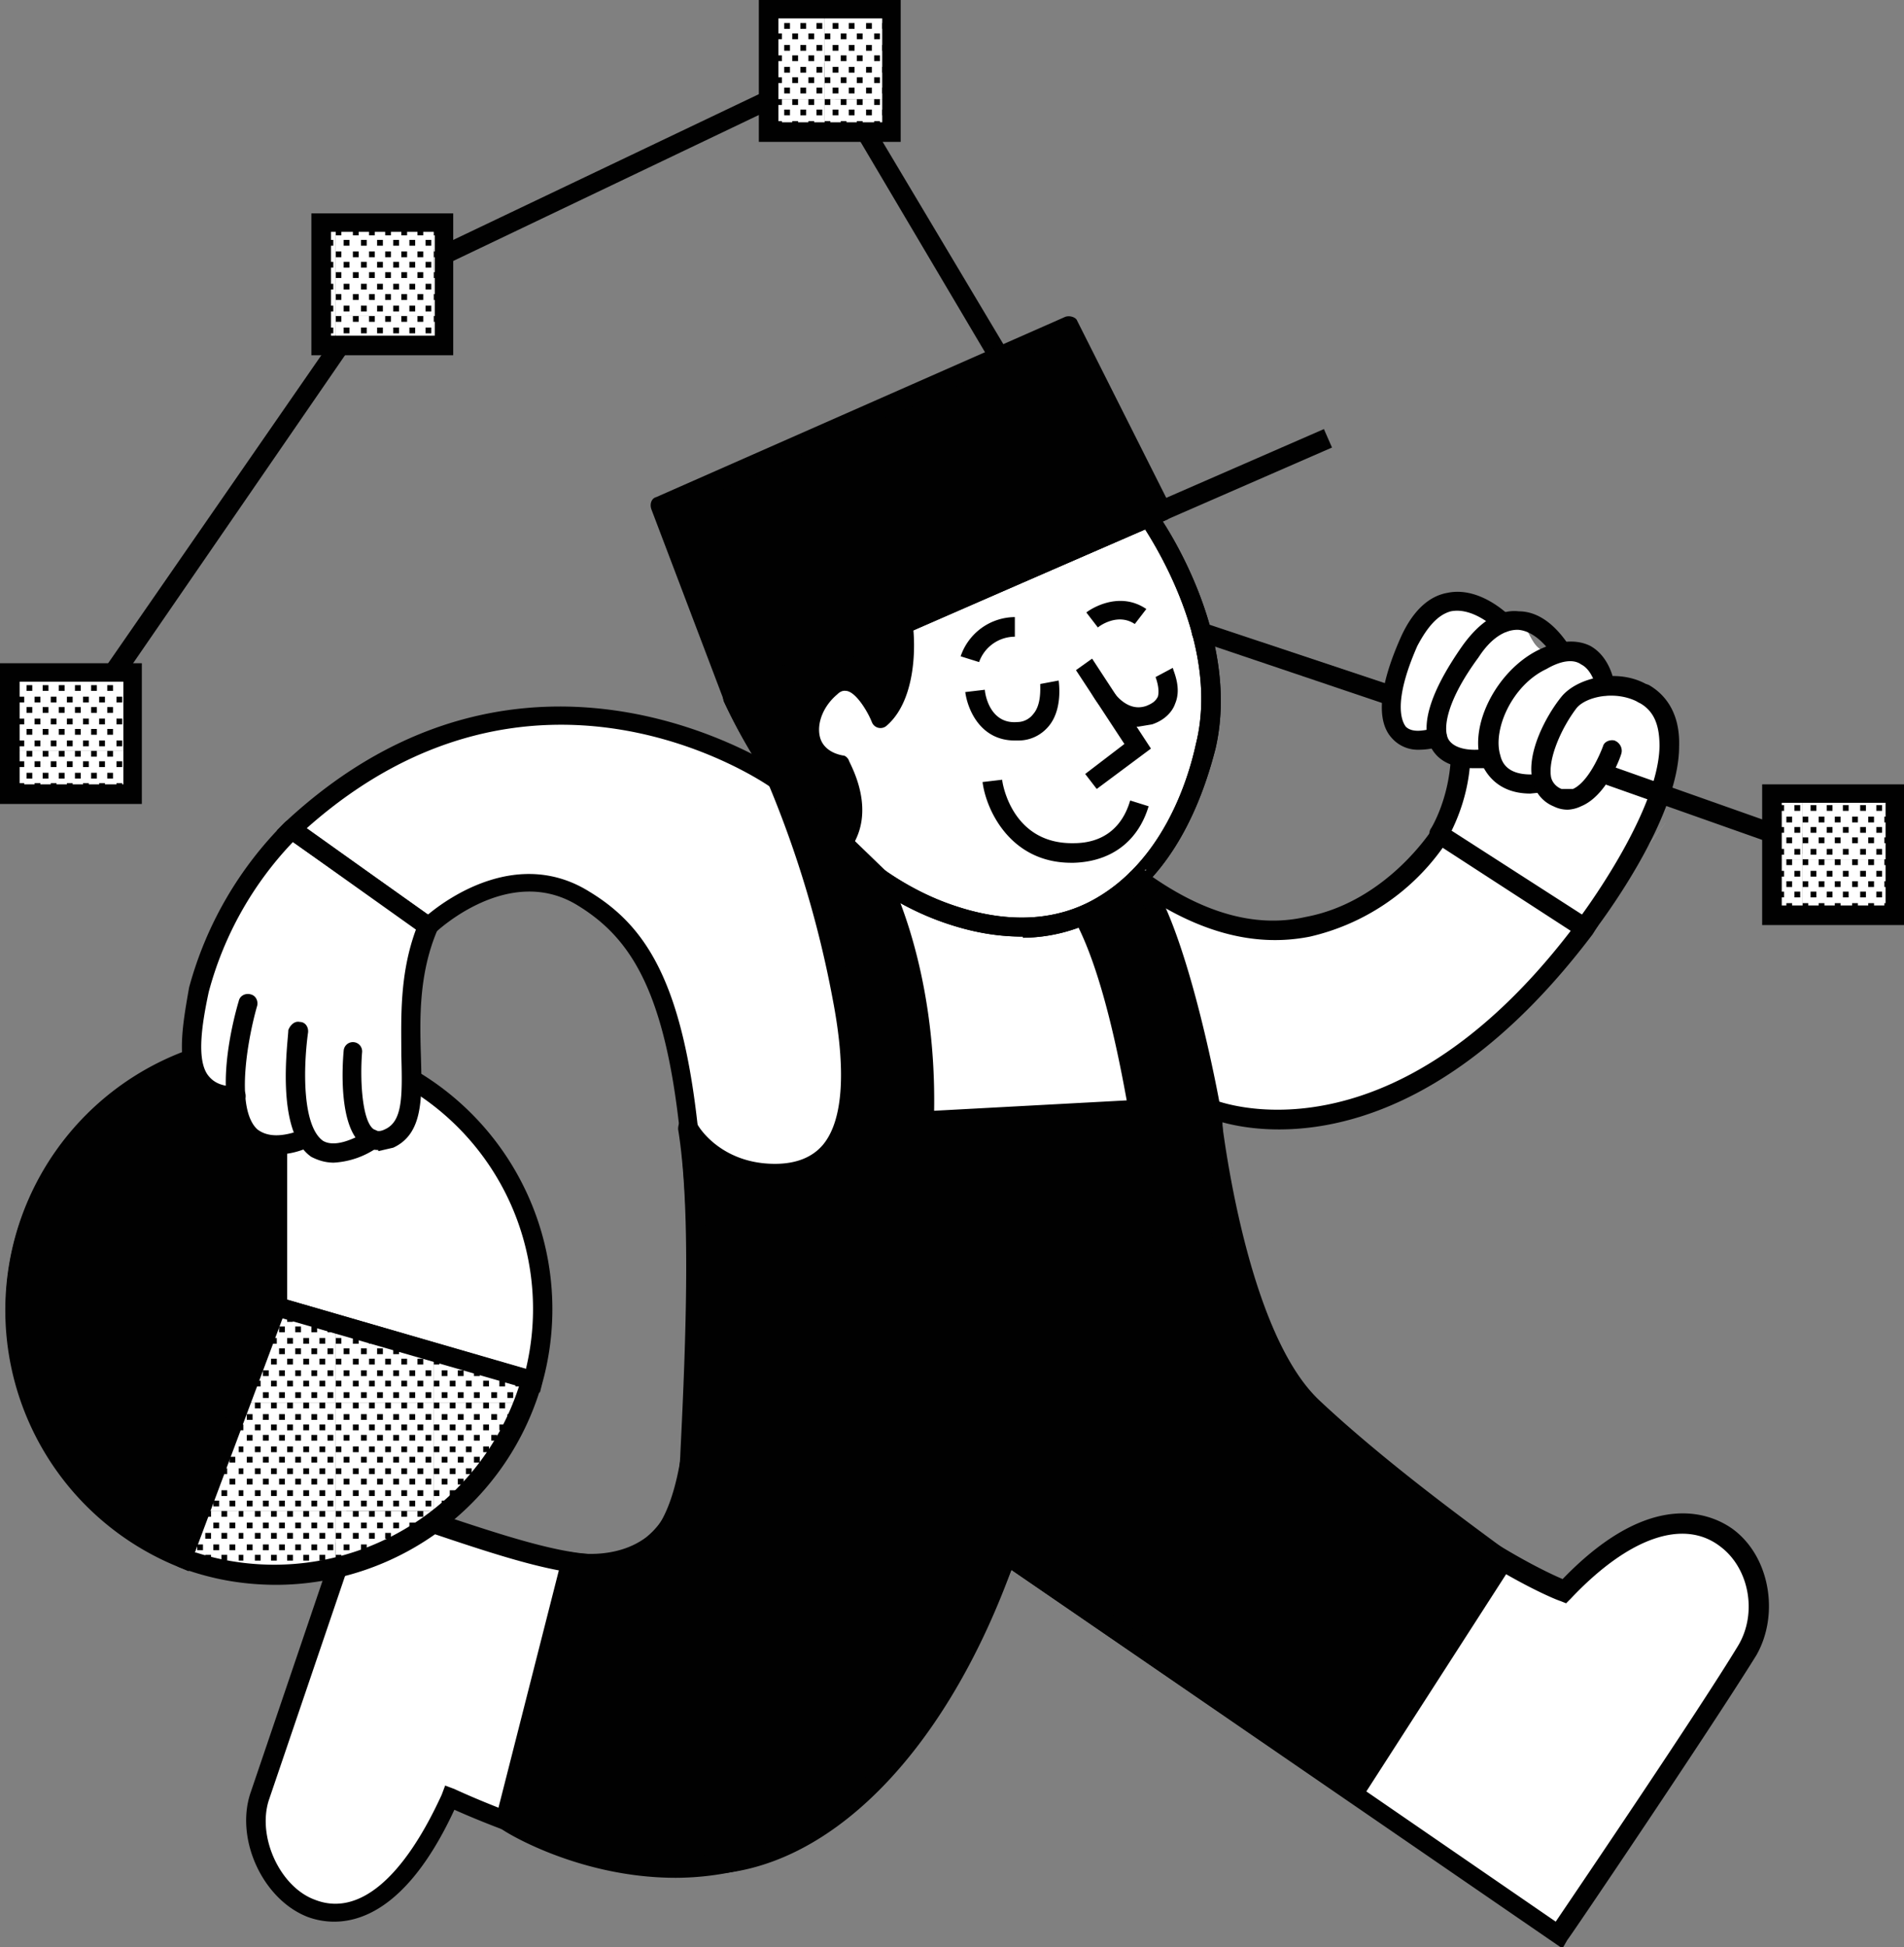 <svg xmlns="http://www.w3.org/2000/svg" xmlns:xlink="http://www.w3.org/1999/xlink" id="Calque_2" viewBox="0 0 165.1 168.8"><rect x="0" y="0" width="165.1" height="168.8" fill="#808080" stroke="none"/><defs><path id="reuse-0" d="M153.7 68.8h10.6v10.6h-10.6z" class="cls-1"/><path id="reuse-1" d="M27.9 19.4h10.6V30H27.9z" class="cls-1"/><path id="reuse-2" d="M66.7.8h10.6v10.6H66.7z" class="cls-1"/><path id="reuse-3" d="M.8 58.3h10.7V69H.8z" class="cls-1"/></defs><defs><clipPath id="clippath"><use xlink:href="#reuse-0" class="cls-1"/></clipPath><clipPath id="clippath-1"><use xlink:href="#reuse-0" class="cls-1"/></clipPath><clipPath id="clippath-2"><use xlink:href="#reuse-0" class="cls-1"/></clipPath><clipPath id="clippath-3"><use xlink:href="#reuse-0" class="cls-1"/></clipPath><clipPath id="clippath-4"><use xlink:href="#reuse-0" class="cls-1"/></clipPath><clipPath id="clippath-5"><use xlink:href="#reuse-0" class="cls-1"/></clipPath><clipPath id="clippath-6"><use xlink:href="#reuse-0" class="cls-1"/></clipPath><clipPath id="clippath-7"><use xlink:href="#reuse-0" class="cls-1"/></clipPath><clipPath id="clippath-8"><use xlink:href="#reuse-0" class="cls-1"/></clipPath><clipPath id="clippath-9"><use xlink:href="#reuse-0" class="cls-1"/></clipPath><clipPath id="clippath-10"><use xlink:href="#reuse-0" class="cls-1"/></clipPath><clipPath id="clippath-11"><use xlink:href="#reuse-0" class="cls-1"/></clipPath><clipPath id="clippath-12"><use xlink:href="#reuse-1" class="cls-1"/></clipPath><clipPath id="clippath-13"><use xlink:href="#reuse-1" class="cls-1"/></clipPath><clipPath id="clippath-14"><use xlink:href="#reuse-1" class="cls-1"/></clipPath><clipPath id="clippath-15"><use xlink:href="#reuse-1" class="cls-1"/></clipPath><clipPath id="clippath-16"><use xlink:href="#reuse-2" class="cls-1"/></clipPath><clipPath id="clippath-17"><use xlink:href="#reuse-2" class="cls-1"/></clipPath><clipPath id="clippath-18"><use xlink:href="#reuse-2" class="cls-1"/></clipPath><clipPath id="clippath-19"><use xlink:href="#reuse-2" class="cls-1"/></clipPath><clipPath id="clippath-20"><use xlink:href="#reuse-2" class="cls-1"/></clipPath><clipPath id="clippath-21"><use xlink:href="#reuse-2" class="cls-1"/></clipPath><clipPath id="clippath-22"><use xlink:href="#reuse-2" class="cls-1"/></clipPath><clipPath id="clippath-23"><use xlink:href="#reuse-2" class="cls-1"/></clipPath><clipPath id="clippath-24"><use xlink:href="#reuse-2" class="cls-1"/></clipPath><clipPath id="clippath-25"><use xlink:href="#reuse-2" class="cls-1"/></clipPath><clipPath id="clippath-26"><use xlink:href="#reuse-2" class="cls-1"/></clipPath><clipPath id="clippath-27"><use xlink:href="#reuse-2" class="cls-1"/></clipPath><clipPath id="clippath-28"><use xlink:href="#reuse-2" class="cls-1"/></clipPath><clipPath id="clippath-29"><use xlink:href="#reuse-2" class="cls-1"/></clipPath><clipPath id="clippath-30"><use xlink:href="#reuse-2" class="cls-1"/></clipPath><clipPath id="clippath-31"><use xlink:href="#reuse-2" class="cls-1"/></clipPath><clipPath id="clippath-32"><path d="M15.9 135.1a23 23 0 0 0 30.3-15.5L24 113.3l-8.2 21.8Z" class="cls-1"/></clipPath><clipPath id="clippath-33"><use xlink:href="#reuse-3" class="cls-1"/></clipPath><clipPath id="clippath-34"><use xlink:href="#reuse-3" class="cls-1"/></clipPath><clipPath id="clippath-35"><use xlink:href="#reuse-3" class="cls-1"/></clipPath><clipPath id="clippath-36"><use xlink:href="#reuse-3" class="cls-1"/></clipPath><clipPath id="clippath-37"><use xlink:href="#reuse-3" class="cls-1"/></clipPath><clipPath id="clippath-38"><use xlink:href="#reuse-3" class="cls-1"/></clipPath><clipPath id="clippath-39"><use xlink:href="#reuse-3" class="cls-1"/></clipPath><clipPath id="clippath-40"><use xlink:href="#reuse-3" class="cls-1"/></clipPath><clipPath id="clippath-41"><use xlink:href="#reuse-3" class="cls-1"/></clipPath><style>.cls-1{fill:none}.cls-3{fill:#010101}.cls-4{fill:#fff}</style></defs><g id="Calque_1-2"><path d="M135.5 137.9s-8-3.1-18-12.2c-10-9-12-14.3-12.5-29.6 0 0 15.4 6.5 32-15.1s.2-.3.2-.3l.2-.3-12.7-8c-.8 1.3-9.5 14.3-24.5 4.7l-2-.5 1-1C97 78 93.4 80.3 88 80.3c-11.3 0-20-12.5-20-12.5l-2.2-1.4c-5.3-3-23.2-11-40.5 5.3L37 80.3s6.7-6.6 13.5-2.5c6.7 4.2 9.8 11.9 9.8 38s-6.7 21.4-29.1 14l-8.8 26c-2.3 7 8.3 18.4 16.5 0 0 0 12.7 6 22.2 5.8 9.4 0 20-9.3 26.1-26.8l47.8 32.9s12.5-18.3 16.3-24.7c3.9-6.4-3.5-18.1-15.8-5" class="cls-4"/><path d="M88 80.4a14.9 14.9 0 0 0 11.4-5 25 25 0 0 0 5.2-10.7c2.2-9.7-5-19.9-5-19.9l-36 15.7s1.4 3.3 4.2 7.1l-.4-.1-1.6-1 2.1 1.4S76.7 80.3 88 80.3m-41.8 39.4A23 23 0 0 0 24 90.4v23l22 6.2Z" class="cls-4"/><path d="m25 112.7 20.6 6a22.3 22.3 0 0 0-20.7-27.5v21.5Zm21.8 8L23.2 114V89.5h.9A24 24 0 0 1 47 120l-.2.8Z" class="cls-3"/><path d="M24.1 90.4H24a23 23 0 0 0-8.1 44.7l8.2-21.8V90.4Z" class="cls-3"/><path d="M23.3 91.2a22.3 22.3 0 0 0-7.9 42.8l7.9-20.8v-22Zm-7 45-.7-.3A24 24 0 0 1 24 89.6h.8l.1.8v23.2l-8.5 22.6Z" class="cls-3"/><path d="m137.4 80.4.4-.6c1.5-2 6.9-9.7 7-15.1 0-2.4-1-3.8-2.3-4.6-1-.5-2.2-.7-3.3-.6s-.5-3.7-3.9-3-2-3.6-5-2.5c0-.2-5.2-5-8.1 1.7-3 6.8-1.3 9.4 2.4 8.2.3 1 1 1.5 2 1.8v.5c-.2 3.2-1.4 5.4-1.7 6-.2 0-.2 0-.2.2l12.7 8M17.2 85.7c-1 4.6-1.5 9.2 3.2 9.2.2 3 1.5 5.5 5.5 4l.2-.1v-.1h.1c.8 1.7 2.5 2.5 5.7.5l.2-.2v-.1l.1-.1c.4.2 1 .1 1.6-.2 4-1.8-.1-10.3 3.3-18.3l-11.8-8.5c-.5.4-6.6 6.6-8 14" class="cls-4"/><path d="m63.2 59.7 51.6-22.5.7 1.6-51.6 22.5zm-3.5 38s2 4 7.4 4 8-4.1 6-15.3a93.1 93.1 0 0 0-5.7-18.9l8.8 8.5s4.4 8.1 4 21.1l18.5-.9S97 85 94 79.4c0 0 2.8-.8 4.7-3.2C102.2 80.4 105 96 105 96s1.9 19.4 8.8 25.9c7 6.5 16.6 13.3 16.6 13.3l-13 20.1-30-20.6S80 155 67.7 160.2c-12.2 5-23.8-2.4-23.8-2.4l5.7-22.4s9.8 2.2 10.3-9.5c.6-11.6.8-21.9-.2-28.2" class="cls-3"/><path d="M44.8 157.4a27.1 27.1 0 0 0 22.6 2c11.8-4.9 19-24.7 19.1-25 .1-.2.3-.4.6-.4h.7l29.3 20.3 12.1-18.8c-2.3-1.7-10.1-7.4-16-12.9-7-6.6-9-25.6-9-26.4 0 0-2.5-13.8-5.6-18.7-1.2 1.3-2.6 2-3.5 2.4 2.8 5.8 4.3 15.8 4.4 16.2 0 .2 0 .5-.2.7l-.6.3-18.5.9c-.2 0-.5 0-.6-.2a.8.8 0 0 1-.3-.7 44.2 44.2 0 0 0-3.8-20.5l-6-5.7c1.3 3.3 3 8.8 4.3 15.4 1.4 6.8 1 11.4-1.1 14-1.3 1.5-3.1 2.3-5.6 2.3-3 0-5-1.1-6.3-2.2.6 6.9.3 16.7 0 25.6-.3 4-1.5 6.9-3.8 8.6a9.7 9.7 0 0 1-6.8 1.7l-5.4 21.1Zm13.8 5.4c-8.4 0-14.9-4-15.2-4.3a.8.8 0 0 1-.4-.9l5.7-22.4c.1-.5.6-.7 1-.6 0 0 3.6.7 6.3-1.3 1.9-1.5 2.9-4 3-7.4.5-10 .9-21.3-.2-28 0-.5.2-.8.6-1 .4 0 .8 0 1 .4 0 .2 2 3.6 6.8 3.6 1.9 0 3.3-.6 4.2-1.7 1.7-2.1 2-6.4.8-12.6a92 92 0 0 0-5.6-18.7c-.2-.4 0-.8.3-1 .3-.3.7-.3 1 0l8.8 8.5.2.2c.2.4 4.3 8.1 4.1 20.7l16.7-.9c-.5-2.7-2-11-4.5-15.6a.8.8 0 0 1 0-.7c.1-.3.3-.4.5-.5 0 0 2.6-.8 4.3-3l.6-.3c.3 0 .5.1.7.3 3.6 4.4 6.4 19.7 6.5 20.3 0 .3 2 19.3 8.6 25.5 6.8 6.4 16.3 13 16.4 13.2.4.2.5.7.3 1.1l-13 20.2-.6.4c-.2 0-.4 0-.6-.2l-29.2-20c-1.7 4.2-8.6 20.3-19.7 24.8a24.6 24.6 0 0 1-9.4 1.9m-34.7-62.7c-1 0-2-.3-2.6-1-3.3-2.9-.9-11.3-.6-12.3.1-.5.6-.7 1-.6.5.1.7.6.6 1-.7 2.4-2 8.8 0 10.7.9.7 2.2.7 4 0a.8.8 0 1 1 .6 1.5c-1 .5-2.1.7-3 .7" class="cls-3"/><path d="M32.8 99.7c-.6 0-1-.2-1.3-.4-2.2-1.5-1.8-7.1-1.7-8.2a.8.8 0 0 1 1.6.1c-.2 2.4 0 6 1 6.7.2.1.4.3 1 0 1.5-.7 1.5-2.8 1.4-6.4 0-3.1-.2-7 1.3-11L25.4 73a30 30 0 0 0-7.3 13c-.6 2.8-1.1 6 0 7.3.5.6 1.2.9 2.4.9.4 0 .8.3.8.8s-.4.8-.8.8c-1.7 0-3-.4-3.7-1.4-1.6-2-1-5.4-.4-8.8a32 32 0 0 1 8.3-14.3c.3-.3.7-.3 1-.1l12 8.5c.2.2.4.7.2 1-1.6 3.8-1.5 7.7-1.4 10.9.1 3.6.2 6.7-2.4 7.9l-1.3.3m99.9-31c-3 0-4-2-4.3-2.8-1-3.2 1.4-7.8 4.9-9.6 1.8-.9 3.4-1 4.6-.4 1.8 1 2.1 3.3 2.1 3.4a.8.8 0 0 1-1.6.2s-.3-1.5-1.3-2c-.7-.5-1.8-.3-3 .4-3 1.4-4.7 5.3-4 7.5.3 1.3 1.5 1.8 3.4 1.6a.8.8 0 1 1 .2 1.6l-1 .1" class="cls-3"/><path d="M127.8 66.6c-2.1 0-3.1-.8-3.6-1.6-1.2-1.9-.2-5 2.6-9 1.5-2.1 3.2-3.2 4.9-3 2.7 0 4.3 3 4.4 3a.8.8 0 1 1-1.4.9s-1.3-2.2-3.1-2.3c-1.1 0-2.3.7-3.4 2.4-2.8 3.8-3.1 6.2-2.6 7.1.6 1 2.4 1 3.3.8.5-.1 1 .2 1 .7 0 .4-.3.8-.7 1h-1.4" class="cls-3"/><path d="M124.8 73h-.4a.8.8 0 0 1-.3-1.2s1.5-2.4 1.7-6c0-.5.5-.8 1-.8.4 0 .7.4.7.8-.2 4.1-2 6.8-2 7-.2.2-.4.3-.7.3M6.2 64.4l-.5-.1a.8.8 0 0 1-.2-1.2l27-39 .3-.2L71.6 5.4c.4-.2.9 0 1 .3l17.9 30c.2.5 0 1-.3 1.2-.4.2-1 .1-1.2-.3L71.6 7.2 33.7 25.3 7 64.1c-.2.2-.5.3-.7.3m114.3-3.3h-.3L104 55.6a.8.8 0 0 1-.6-1.1c.2-.4.7-.7 1-.5l16.5 5.5c.4.2.6.6.5 1-.1.4-.5.6-.8.6" class="cls-3"/><path d="m100.8 44.3-8.1-16.1-35.4 15.7 6.3 16.6 37.2-16.2z" class="cls-3"/><path d="m58.4 44.3 5.7 15L99.7 44l-7.4-14.6-34 15Zm5.2 17h-.4a.8.8 0 0 1-.4-.5l-6.3-16.6c-.2-.5 0-1 .4-1.1l35.4-15.6c.4-.2 1 0 1.1.3l8.1 16.1a.8.8 0 0 1-.4 1.2L64 61.3h-.3m73.7 19.9c-.2 0-.4 0-.5-.2a.8.8 0 0 1-.1-1.2s7-9.2 7.1-15.1c0-1.9-.5-3.1-1.8-3.8a.8.8 0 0 1-.3-1.2c.2-.4.8-.5 1.2-.3 1.2.7 2.7 2.2 2.6 5.3 0 6.5-7.2 15.8-7.5 16.2-.2.2-.4.3-.7.3M123 65a3 3 0 0 1-2.3-1c-1.4-1.5-1.1-4.5.7-8.6 1-2.3 2.4-3.7 4.1-4 2.8-.6 5.3 1.9 5.4 2a.8.8 0 0 1-1.1 1.2s-2-2-4-1.6c-1.1.3-2 1.3-2.9 3-2.2 5-1.3 6.6-1 7 .6.6 1.8.3 2.5.1.4-.1.9.1 1 .5.2.5 0 1-.5 1.1a6 6 0 0 1-1.9.3" class="cls-3"/><path d="M64.7 61c1.5 3 7.7 14.2 18.3 17.6 4.6 1.5 8.7 1.2 12-.7 5.6-3.2 7.9-9.7 8.7-13.4 2-8-3-16.4-4.4-18.6l-34.6 15Zm24 20.2c-2 0-4-.3-6.2-1-13-4.1-19.4-18.7-19.7-19.4-.2-.4 0-.9.4-1l36-15.7c.4-.2.8 0 1 .2.4.5 7.5 10.6 5.2 20.6-1 3.9-3.4 11-9.5 14.4a14.4 14.4 0 0 1-7.2 2M159 75l-.3-.1-19.8-7a.8.8 0 0 1-.5-1c.2-.5.6-.7 1-.6l19.8 7c.5.2.7.6.6 1-.2.4-.5.6-.8.6" class="cls-3"/><path d="M136 70.2c-.5 0-.9-.1-1.3-.3a3 3 0 0 1-1.8-2.2c-.6-2.4 1.2-5.7 2.5-7.3 1.4-1.7 5-2.5 7.5-1 .4.2.6.7.4 1.2-.3.4-.8.5-1.2.3-2-1.1-4.6-.5-5.4.5-1.3 1.7-2.5 4.4-2.2 6 .1.4.4.8.9 1h1c1.3-.6 2.3-2.9 2.6-3.7.1-.4.6-.6 1-.5.5.2.7.7.6 1.1-.1.4-1.3 3.7-3.5 4.6a3 3 0 0 1-1.2.3" class="cls-3"/><g clip-path="url(#clippath)"><path d="M156.3 65.1h8.5v9.4h-8.5z" class="cls-4"/><path d="M164.1 69.8h.5v.5h-.5z" class="cls-3"/></g><path d="M162.7 69.8h.5v.5h-.5zm-1.4 0h.5v.5h-.5zm-1.5 0h.5v.5h-.5zm-1.4 0h.5v.5h-.5zm-1.4 0h.5v.5h-.5zm5-.9h.5v.5h-.5zm1.4 0h.5v.5h-.5zm-4.3 0h.5v.5h-.5zm1.5 0h.5v.5h-.5zm-4.3 0h.5v.5h-.5z" class="cls-3"/><g clip-path="url(#clippath-1)"><path d="M157.7 68.9h.5v.5h-.5zm6.4 2.8h.5v.5h-.5z" class="cls-3"/></g><path d="M162.7 71.7h.5v.5h-.5zm-1.4 0h.5v.5h-.5zm-1.5 0h.5v.5h-.5zm-1.4 0h.5v.5h-.5zm-1.4 0h.5v.5h-.5zm5-.9h.5v.5h-.5zm1.4 0h.5v.5h-.5zm-4.3 0h.5v.5h-.5zm1.5 0h.5v.5h-.5zm-4.3 0h.5v.5h-.5z" class="cls-3"/><g clip-path="url(#clippath-2)"><path d="M157.7 70.8h.5v.5h-.5zm6.4 2.8h.5v.5h-.5z" class="cls-3"/></g><path d="M162.7 73.6h.5v.5h-.5zm-1.4 0h.5v.5h-.5zm-1.5 0h.5v.5h-.5zm-1.4 0h.5v.5h-.5zm-1.4 0h.5v.5h-.5zm5-1h.5v.5h-.5zm1.4 0h.5v.5h-.5zm-4.3 0h.5v.5h-.5zm1.5 0h.5v.5h-.5zm-4.3 0h.5v.5h-.5z" class="cls-3"/><g clip-path="url(#clippath-3)"><path d="M157.7 72.6h.5v.5h-.5z" class="cls-3"/><path d="M156.3 74.5h8.5v9.4h-8.5z" class="cls-4"/><path d="M164.1 75.5h.5v.5h-.5z" class="cls-3"/></g><path d="M162.7 75.5h.5v.5h-.5zm-1.4 0h.5v.5h-.5zm-1.5 0h.5v.5h-.5zm-1.4 0h.5v.5h-.5zm-1.4 0h.5v.5h-.5zm5-1h.5v.5h-.5zm1.4 0h.5v.5h-.5zm-4.3 0h.5v.5h-.5zm1.5 0h.5v.5h-.5zm-4.3 0h.5v.5h-.5z" class="cls-3"/><g clip-path="url(#clippath-4)"><path d="M157.7 74.5h.5v.5h-.5zm6.4 2.8h.5v.5h-.5z" class="cls-3"/></g><path d="M162.7 77.3h.5v.5h-.5zm-1.4 0h.5v.5h-.5zm-1.5 0h.5v.5h-.5zm-1.4 0h.5v.5h-.5zm-1.4 0h.5v.5h-.5zm5-.9h.5v.5h-.5zm1.4 0h.5v.5h-.5zm-4.3 0h.5v.5h-.5zm1.5 0h.5v.5h-.5zm-4.3 0h.5v.5h-.5z" class="cls-3"/><g clip-path="url(#clippath-5)"><path d="M157.7 76.4h.5v.5h-.5zm6.4 2.8h.5v.5h-.5zm-1.4 0h.5v.5h-.5zm-1.4 0h.5v.5h-.5zm-1.5 0h.5v.5h-.5zm-1.4 0h.5v.5h-.5zm-1.4 0h.5v.5h-.5z" class="cls-3"/></g><path d="M162 78.3h.5v.5h-.5zm1.4 0h.5v.5h-.5zm-4.3 0h.5v.5h-.5zm1.5 0h.5v.5h-.5zm-4.3 0h.5v.5h-.5z" class="cls-3"/><g clip-path="url(#clippath-6)"><path d="M157.7 78.3h.5v.5h-.5z" class="cls-3"/><path d="M147.8 65.1h8.5v9.4h-8.5z" class="cls-4"/></g><path d="M155.6 69.8h.5v.5h-.5z" class="cls-3"/><g clip-path="url(#clippath-7)"><path d="M154.2 69.8h.5v.5h-.5zm-.7-.9h.5v.5h-.5z" class="cls-3"/></g><path d="M154.9 68.9h.5v.5h-.5zm.7 2.8h.5v.5h-.5z" class="cls-3"/><g clip-path="url(#clippath-8)"><path d="M154.2 71.7h.5v.5h-.5zm-.7-.9h.5v.5h-.5z" class="cls-3"/></g><path d="M154.9 70.8h.5v.5h-.5zm.7 2.8h.5v.5h-.5z" class="cls-3"/><g clip-path="url(#clippath-9)"><path d="M154.2 73.6h.5v.5h-.5zm-.7-1h.5v.5h-.5zm1.4 0h.5v.5h-.5z" class="cls-3"/><path d="M147.8 74.5h8.5v9.4h-8.5z" class="cls-4"/></g><path d="M155.6 75.5h.5v.5h-.5z" class="cls-3"/><g clip-path="url(#clippath-10)"><path d="M154.2 75.5h.5v.5h-.5zm-.7-1h.5v.5h-.5z" class="cls-3"/></g><path d="M154.9 74.5h.5v.5h-.5zm.7 2.8h.5v.5h-.5z" class="cls-3"/><g clip-path="url(#clippath-11)"><path d="M154.2 77.3h.5v.5h-.5zm-.7-.9h.5v.5h-.5zm1.4 0h.5v.5h-.5zm.7 2.8h.5v.5h-.5zm-1.4 0h.5v.5h-.5zm-.7-.9h.5v.5h-.5z" class="cls-3"/></g><path d="M154.9 78.3h.5v.5h-.5z" class="cls-3"/><path d="M154.5 78.5h9v-8.9h-9v9Zm10.6 1.7h-12.3V68h12.3v12.2Z" class="cls-3"/><g clip-path="url(#clippath-12)"><path d="M37.6 18h8.5v9.4h-8.5z" class="cls-4"/><path d="M38.3 18.9h.5v.5h-.5zm0 1.9h.5v.5h-.5zm-.7-.9h.5v.5h-.5zm.7 2.8h.5v.5h-.5zm-.7-.9h.5v.5h-.5zm.7 2.8h.5v.5h-.5zm-.7-1h.5v.5h-.5zm.7 2.9h.5v.5h-.5zm-.7-1h.5v.5h-.5z" class="cls-3"/><path d="M37.6 27.4h8.5v9.4h-8.5z" class="cls-4"/><path d="M38.3 28.4h.5v.5h-.5z" class="cls-3"/></g><path d="M37.6 27.4h.5v.5h-.5z" class="cls-3"/><g clip-path="url(#clippath-13)"><path d="M37.6 29.3h.5v.5h-.5z" class="cls-3"/><path d="M29.1 18h8.5v9.4h-8.5z" class="cls-4"/><path d="M36.9 18.9h.5v.5h-.5zm-1.4 0h.5v.5h-.5zm-1.4 0h.5v.5h-.5zm-1.4 0h.5v.5h-.5zm-1.4 0h.5v.5h-.5zm-1.5 0h.5v.5h-.5z" class="cls-3"/></g><path d="M36.9 20.8h.5v.5h-.5zm-1.4 0h.5v.5h-.5zm-1.4 0h.5v.5h-.5zm-1.4 0h.5v.5h-.5zm-1.4 0h.5v.5h-.5zm-1.5 0h.5v.5h-.5zm5-.9h.5v.5h-.5zm1.4 0h.5v.5h-.5zm-4.2 0h.5v.5H32zm1.4 0h.5v.5h-.5zm-4.3 0h.5v.5h-.5zm1.5 0h.5v.5h-.5zm6.3 2.8h.5v.5h-.5zm-1.4 0h.5v.5h-.5zm-1.4 0h.5v.5h-.5zm-1.4 0h.5v.5h-.5zm-1.4 0h.5v.5h-.5zm-1.5 0h.5v.5h-.5zm5-.9h.5v.5h-.5zm1.4 0h.5v.5h-.5zm-4.2 0h.5v.5H32zm1.4 0h.5v.5h-.5zm-4.3 0h.5v.5h-.5zm1.5 0h.5v.5h-.5zm6.3 2.8h.5v.5h-.5zm-1.4 0h.5v.5h-.5zm-1.4 0h.5v.5h-.5zm-1.4 0h.5v.5h-.5zm-1.4 0h.5v.5h-.5zm-1.5 0h.5v.5h-.5zm5-1h.5v.5h-.5zm1.4 0h.5v.5h-.5zm-4.2 0h.5v.5H32zm1.4 0h.5v.5h-.5zm-4.3 0h.5v.5h-.5zm1.5 0h.5v.5h-.5zm6.3 2.9h.5v.5h-.5zm-1.4 0h.5v.5h-.5zm-1.4 0h.5v.5h-.5zm-1.4 0h.5v.5h-.5zm-1.4 0h.5v.5h-.5zm-1.5 0h.5v.5h-.5zm5-1h.5v.5h-.5zm1.4 0h.5v.5h-.5zm-4.2 0h.5v.5H32zm1.4 0h.5v.5h-.5zm-4.3 0h.5v.5h-.5z" class="cls-3"/><g clip-path="url(#clippath-14)"><path d="M30.6 25.5h.5v.5h-.5z" class="cls-3"/><path d="M29.1 27.4h8.5v9.4h-8.5z" class="cls-4"/></g><path d="M36.9 28.4h.5v.5h-.5zm-1.4 0h.5v.5h-.5zm-1.4 0h.5v.5h-.5zm-1.4 0h.5v.5h-.5zm-1.4 0h.5v.5h-.5zm-1.5 0h.5v.5h-.5zm5-1h.5v.5h-.5zm1.4 0h.5v.5h-.5zm-4.2 0h.5v.5H32zm1.4 0h.5v.5h-.5zm-4.3 0h.5v.5h-.5zm1.5 0h.5v.5h-.5zm4.2 1.9h.5v.5h-.5zm1.4 0h.5v.5h-.5zm-4.2 0h.5v.5H32zm1.4 0h.5v.5h-.5zm-4.3 0h.5v.5h-.5z" class="cls-3"/><g clip-path="url(#clippath-15)"><path d="M30.6 29.3h.5v.5h-.5z" class="cls-3"/><path d="M20.6 18h8.5v9.4h-8.5z" class="cls-4"/><path d="M28.4 18.9h.5v.5h-.5zm0 1.9h.5v.5h-.5zm-.7-.9h.5v.5h-.5zm.7 2.8h.5v.5h-.5zm-.7-.9h.5v.5h-.5zm.7 2.8h.5v.5h-.5zm-.7-1h.5v.5h-.5zm.7 2.9h.5v.5h-.5zm-.7-1h.5v.5h-.5z" class="cls-3"/><path d="M20.6 27.4h8.5v9.4h-8.5z" class="cls-4"/><path d="M28.4 28.4h.5v.5h-.5zm-.7-1h.5v.5h-.5zm0 1.9h.5v.5h-.5z" class="cls-3"/></g><path d="M28.7 29.1h9v-9h-9v9Zm10.6 1.7H27V18.5h12.3v12.3Z" class="cls-3"/><g clip-path="url(#clippath-16)"><path d="M71.5-.8H80v9.4h-8.5z" class="cls-4"/></g><path d="M76.5 2h.5v.5h-.5zm-1.4 0h.5v.5h-.5zm-1.5 0h.5v.5h-.5z" class="cls-3"/><g clip-path="url(#clippath-17)"><path d="M72.2 2h.5v.5h-.5zm5-1h.5v.5h-.5z" class="cls-3"/></g><path d="M74.3 1h.5v.5h-.5zm1.5 0h.5v.5h-.5zm-4.3 0h.5v.5h-.5zm1.4 0h.5v.5h-.5zm3.6 2.9h.5v.5h-.5zm-1.4 0h.5v.5h-.5zm-1.5 0h.5v.5h-.5z" class="cls-3"/><g clip-path="url(#clippath-18)"><path d="M72.2 3.9h.5v.5h-.5zm5-1h.5v.5h-.5z" class="cls-3"/></g><path d="M74.3 2.9h.5v.5h-.5zm1.5 0h.5v.5h-.5zm-4.3 0h.5v.5h-.5zm1.4 0h.5v.5h-.5zm3.6 2.9h.5v.5h-.5zm-1.4 0h.5v.5h-.5zm-1.5 0h.5v.5h-.5z" class="cls-3"/><g clip-path="url(#clippath-19)"><path d="M72.2 5.8h.5v.5h-.5zm5-1h.5v.5h-.5z" class="cls-3"/></g><path d="M74.3 4.8h.5v.5h-.5zm1.5 0h.5v.5h-.5zm-4.3 0h.5v.5h-.5zm1.4 0h.5v.5h-.5zm3.6 2.8h.5v.5h-.5zm-1.4 0h.5v.5h-.5zm-1.5 0h.5v.5h-.5z" class="cls-3"/><g clip-path="url(#clippath-20)"><path d="M72.2 7.6h.5v.5h-.5zm5-.9h.5v.5h-.5z" class="cls-3"/></g><path d="M74.3 6.7h.5v.5h-.5zm1.5 0h.5v.5h-.5zm-4.3 0h.5v.5h-.5z" class="cls-3"/><g clip-path="url(#clippath-21)"><path d="M72.9 6.7h.5v.5h-.5z" class="cls-3"/><path d="M71.5 8.6H80V18h-8.5z" class="cls-4"/></g><path d="M76.5 9.5h.5v.5h-.5zm-1.4 0h.5v.5h-.5zm-1.5 0h.5v.5h-.5z" class="cls-3"/><g clip-path="url(#clippath-22)"><path d="M72.2 9.5h.5v.5h-.5zm5-.9h.5v.5h-.5z" class="cls-3"/></g><path d="M74.3 8.6h.5v.5h-.5zm1.5 0h.5v.5h-.5zm-4.3 0h.5v.5h-.5z" class="cls-3"/><g clip-path="url(#clippath-23)"><path d="M72.9 8.6h.5v.5h-.5zm3.6 2.8h.5v.5h-.5zm-1.4 0h.5v.5h-.5zm-1.5 0h.5v.5h-.5zm-1.4 0h.5v.5h-.5zm5-.9h.5v.5h-.5z" class="cls-3"/></g><path d="M74.3 10.5h.5v.5h-.5zm1.5 0h.5v.5h-.5zm-4.3 0h.5v.5h-.5z" class="cls-3"/><g clip-path="url(#clippath-24)"><path d="M72.9 10.5h.5v.5h-.5z" class="cls-3"/><path d="M63-.8h8.5v9.4H63z" class="cls-4"/></g><path d="M70.8 2h.5v.5h-.5zm-1.4 0h.5v.5h-.5z" class="cls-3"/><g clip-path="url(#clippath-25)"><path d="M68 2h.5v.5H68zm-1.4 0h.5v.5h-.5z" class="cls-3"/></g><path d="M68.7 1h.5v.5h-.5zm1.4 0h.5v.5h-.5zm-2.8 0h.5v.5h-.5zm3.5 2.9h.5v.5h-.5zm-1.4 0h.5v.5h-.5z" class="cls-3"/><g clip-path="url(#clippath-26)"><path d="M68 3.9h.5v.5H68zm-1.4 0h.5v.5h-.5z" class="cls-3"/></g><path d="M68.7 2.9h.5v.5h-.5zm1.4 0h.5v.5h-.5zm-2.8 0h.5v.5h-.5zm3.5 2.9h.5v.5h-.5zm-1.4 0h.5v.5h-.5z" class="cls-3"/><g clip-path="url(#clippath-27)"><path d="M68 5.8h.5v.5H68zm-1.4 0h.5v.5h-.5z" class="cls-3"/></g><path d="M68.7 4.8h.5v.5h-.5zm1.4 0h.5v.5h-.5zm-2.8 0h.5v.5h-.5zm3.5 2.8h.5v.5h-.5zm-1.4 0h.5v.5h-.5z" class="cls-3"/><g clip-path="url(#clippath-28)"><path d="M68 7.6h.5v.5H68zm-1.4 0h.5v.5h-.5z" class="cls-3"/></g><path d="M68.7 6.7h.5v.5h-.5zm1.4 0h.5v.5h-.5z" class="cls-3"/><g clip-path="url(#clippath-29)"><path d="M67.3 6.7h.5v.5h-.5z" class="cls-3"/><path d="M63 8.6h8.5V18H63z" class="cls-4"/></g><path d="M70.8 9.5h.5v.5h-.5zm-1.4 0h.5v.5h-.5z" class="cls-3"/><g clip-path="url(#clippath-30)"><path d="M68 9.5h.5v.5H68zm-1.4 0h.5v.5h-.5z" class="cls-3"/></g><path d="M68.7 8.6h.5v.5h-.5zm1.4 0h.5v.5h-.5z" class="cls-3"/><g clip-path="url(#clippath-31)"><path d="M67.3 8.6h.5v.5h-.5zm3.5 2.8h.5v.5h-.5zm-1.4 0h.5v.5h-.5zm-1.4 0h.5v.5H68zm-1.4 0h.5v.5h-.5z" class="cls-3"/></g><path d="M68.7 10.5h.5v.5h-.5zm1.4 0h.5v.5h-.5zm-2.8 0h.5v.5h-.5z" class="cls-3"/><path d="M67.5 10.6h9v-9h-9v9Zm10.6 1.7H65.8V0h12.3v12.3Zm21.5 32.5-21.3 8.5s1 6.4-2 9c0 0-2-5-4.3-2.8s-2.8 6 .9 6.8c0 0 2.4 4 0 7 0 0-5-3.7-9.3-12.8l36-15.7Z" class="cls-3"/><path d="M64.7 61c3.1 6.2 6.5 9.8 8 11.1 1-2 0-4.3-.4-5a3.9 3.9 0 0 1-2.8-2.8c-.5-1.8.3-4 2-5.4.8-.8 1.7-.8 2.2-.7 1.3.3 2.3 1.6 2.8 2.6 1-1.5 1.1-3.8 1.1-5.5L64.7 61Zm8.1 13.2c-.1 0-.3 0-.5-.2-.2-.1-5.2-4-9.5-13.1a.8.8 0 0 1 .4-1.1l14.3-6.2v-.2c-.1-.3.1-.7.5-.9L99.3 44c.4-.1.9 0 1 .5.2.4 0 1-.4 1.1l-20.7 9c.2 2.2 0 6.3-2.3 8.3a.8.8 0 0 1-1.3-.3c-.4-1-1.4-2.6-2.2-2.7-.1 0-.4-.1-.8.3-1.2 1-1.8 2.5-1.5 3.7.2.8.9 1.4 2 1.6.2 0 .4.2.5.4 0 .2 2.7 4.5-.1 8-.2.2-.4.3-.7.3m22.3-5.8-1-1.3 3.4-2.6-4.2-6.4 1.4-1 5.1 7.8-4.7 3.5z" class="cls-3"/><path d="M88 64.2c-3 0-4.1-2.7-4.3-4.2l1.7-.2c0 .3.4 3 2.8 2.8.6 0 1.1-.3 1.4-.7.7-.8.6-2.2.6-2.6l1.6-.3c0 .1.4 2.5-.9 4-.6.7-1.5 1.2-2.6 1.2H88M98.7 63c-2 0-3.5-1.8-4.1-3l1.5-.7s1.3 2.6 3.3 1.9c.5-.2.8-.4 1-.8.2-.7-.2-1.7-.2-1.7l1.5-.8c0 .2.8 1.7.2 3.1-.2.6-.8 1.4-2 1.8l-1.2.2m-13.8-5.6-1.6-.5a5 5 0 0 1 4.7-3.4v1.7a3.3 3.3 0 0 0-3.1 2.2m10.3-3-1-1.3c.1-.1 2.7-2 5.2-.3l-1 1.3c-1.5-1-3.1.2-3.2.3m-2.3 20.4c-5.3 0-7.4-4.6-7.7-7l1.7-.2c0 .2.8 5.6 6.2 5.5 2.5 0 4.2-1.3 4.9-3.7l1.6.5c-.9 3-3.2 4.8-6.5 4.9h-.2" class="cls-3"/><path d="m135.3 168.8-47.6-32.7c-5.9 16.1-16 26.2-26.5 26.4-8.3.1-18.9-4.3-21.8-5.6-5 10.8-10.5 10.1-12.7 9.3-3.9-1.5-6.3-6.7-5-10.7l8.8-25.9.2-.8.8.3 5.2 1.7c9.5 3.2 15.8 5.3 19 3 2.7-2 4-7.4 4-18 0-26.4-3.4-33.5-9.6-37.3-6-3.7-12.3 2.3-12.4 2.4l-.5.5L24 72l.7-.7c21-19.6 43-4.5 43.2-4.4.4.3.4.8.2 1.2-.3.4-.8.5-1.2.2-.8-.6-20.6-14-40.3 3.5l10.5 7.5c1.8-1.5 7.9-5.8 14-2 6.6 4 10.2 11.4 10.2 38.5 0 11.4-1.3 17-4.6 19.4-4 2.8-10.2.8-20.5-2.7-1.4-.4-2.8-1-4.4-1.4l-8.5 25c-1 3.2 1 7.5 4 8.6 3.8 1.5 7.7-1.9 11-9.1l.3-.8.8.3s12.3 5.8 21.4 5.8h.4c9.9-.1 19.8-10.5 25.4-26.3l.3-1 48 33c2.3-3.4 12.4-18.3 15.8-23.9 1.7-2.8 1-6.7-1.5-8.6-3.2-2.5-8-.8-13 4.5l-.4.4-.5-.2c-.4-.1-8.3-3.3-18.3-12.3-10.1-9.1-12.4-14.5-12.8-30.3v-1.3l1.2.5c.1 0 14.9 6 30.8-14.7l-11.1-7.2a19.5 19.5 0 0 1-11.5 7.7c-5 1-10.1-.5-15.4-4.3a.8.8 0 0 1-.2-1.2c.3-.4.8-.5 1.2-.2 4.9 3.6 9.6 5 14 4 7-1.3 10.9-7.5 11-7.6l.4-.7 14 9-.5.8C123.6 100.2 110 98.4 106 97.3c.5 14.4 2.7 19.3 12.2 27.8 8.4 7.6 15.4 11 17.3 11.8 8-8.3 13.3-5.4 14.8-4.3 3.2 2.4 4 7.4 2 10.9-3.9 6.3-16.2 24.5-16.4 24.7l-.4.7Z" class="cls-3"/><path d="M29 100.8c-.8 0-1.4-.2-2-.5-3.2-2.2-2-10.1-2-11 .2-.5.6-.8 1-.7.5 0 .8.5.7 1-.4 3-.5 8 1.3 9.3 1 .6 2.6-.1 3.8-.8.4-.3.9-.2 1.1.2.3.4.2 1-.2 1.2a7.3 7.3 0 0 1-3.8 1.3" class="cls-3"/><g clip-path="url(#clippath-32)"><path d="M46.1 112.2h8.5v9.4h-8.5z" class="cls-4"/><path d="M46.1 114.1h.5v.5h-.5zm0 1.9h.5v.5h-.5zm0 1.8h.5v.5h-.5zm0 1.9h.5v.5h-.5z" class="cls-3"/><path d="M46.1 121.6h8.5v9.4h-8.5z" class="cls-4"/><path d="M46.1 121.6h.5v.5h-.5zm0 1.9h.5v.5h-.5zm0 1.9h.5v.5h-.5zm0 1.9h.5v.5h-.5zm0 1.9h.5v.5h-.5z" class="cls-3"/><path d="M46.1 131h8.5v9.4h-8.5z" class="cls-4"/><path d="M46.1 131h.5v.5h-.5zm0 1.9h.5v.5h-.5zm0 1.9h.5v.5h-.5z" class="cls-3"/><path d="M37.6 112.2h8.5v9.4h-8.5z" class="cls-4"/><path d="M45.4 113.1h.5v.5h-.5zm-1.4 0h.5v.5H44zm-1.4 0h.5v.5h-.5zm-1.5 0h.5v.5h-.5zm-1.4 0h.5v.5h-.5zm-1.4 0h.5v.5h-.5zm7.1 1.9h.5v.5h-.5zm-1.4 0h.5v.5H44zm-1.4 0h.5v.5h-.5zm-1.5 0h.5v.5h-.5zm-1.4 0h.5v.5h-.5zm-1.4 0h.5v.5h-.5zm5-.9h.5v.5h-.5zm1.4 0h.5v.5h-.5zm-4.3 0h.5v.5h-.5zm1.5 0h.5v.5h-.5zm-4.3 0h.5v.5h-.5zm1.4 0h.5v.5H39zm6.4 2.8h.5v.5h-.5zm-1.4 0h.5v.5H44zm-1.4 0h.5v.5h-.5zm-1.5 0h.5v.5h-.5zm-1.4 0h.5v.5h-.5zm-1.4 0h.5v.5h-.5zm5-.9h.5v.5h-.5zm1.4 0h.5v.5h-.5zm-4.3 0h.5v.5h-.5zm1.5 0h.5v.5h-.5zm-4.3 0h.5v.5h-.5zm1.4 0h.5v.5H39zm6.4 2.8h.5v.5h-.5zm-1.4 0h.5v.5H44zm-1.4 0h.5v.5h-.5zm-1.5 0h.5v.5h-.5zm-1.4 0h.5v.5h-.5zm-1.4 0h.5v.5h-.5zm5-1h.5v.5h-.5zm1.4 0h.5v.5h-.5zm-4.3 0h.5v.5h-.5zm1.5 0h.5v.5h-.5zm-4.3 0h.5v.5h-.5zm1.4 0h.5v.5H39zm6.4 2.9h.5v.5h-.5zm-1.4 0h.5v.5H44zm-1.4 0h.5v.5h-.5zm-1.5 0h.5v.5h-.5zm-1.4 0h.5v.5h-.5zm-1.4 0h.5v.5h-.5zm5-1h.5v.5h-.5zm1.4 0h.5v.5h-.5zm-4.3 0h.5v.5h-.5zm1.5 0h.5v.5h-.5zm-4.3 0h.5v.5h-.5zm1.4 0h.5v.5H39z" class="cls-3"/><path d="M37.6 121.6h8.5v9.4h-8.5z" class="cls-4"/><path d="M45.4 122.6h.5v.5h-.5zm-1.4 0h.5v.5H44zm-1.4 0h.5v.5h-.5zm-1.5 0h.5v.5h-.5zm-1.4 0h.5v.5h-.5zm-1.4 0h.5v.5h-.5zm5-1h.5v.5h-.5zm1.4 0h.5v.5h-.5zm-4.3 0h.5v.5h-.5zm1.5 0h.5v.5h-.5zm-4.3 0h.5v.5h-.5zm1.4 0h.5v.5H39zm6.4 2.8h.5v.5h-.5zm-1.4 0h.5v.5H44zm-1.4 0h.5v.5h-.5zm-1.5 0h.5v.5h-.5zm-1.4 0h.5v.5h-.5zm-1.4 0h.5v.5h-.5zm5-.9h.5v.5h-.5zm1.4 0h.5v.5h-.5zm-4.3 0h.5v.5h-.5zm1.5 0h.5v.5h-.5zm-4.3 0h.5v.5h-.5zm1.4 0h.5v.5H39zm6.4 2.8h.5v.5h-.5zm-1.4 0h.5v.5H44zm-1.4 0h.5v.5h-.5zm-1.5 0h.5v.5h-.5zm-1.4 0h.5v.5h-.5zm-1.4 0h.5v.5h-.5zm5-.9h.5v.5h-.5zm1.4 0h.5v.5h-.5zm-4.3 0h.5v.5h-.5zm1.5 0h.5v.5h-.5zm-4.3 0h.5v.5h-.5zm1.4 0h.5v.5H39zm6.4 2.8h.5v.5h-.5zm-1.4 0h.5v.5H44zm-1.4 0h.5v.5h-.5zm-1.5 0h.5v.5h-.5zm-1.4 0h.5v.5h-.5zm-1.4 0h.5v.5h-.5zm5-.9h.5v.5h-.5zm1.4 0h.5v.5h-.5zm-4.3 0h.5v.5h-.5zm1.5 0h.5v.5h-.5zm-4.3 0h.5v.5h-.5zm1.4 0h.5v.5H39zm6.4 2.8h.5v.5h-.5zm-1.4 0h.5v.5H44zm-1.4 0h.5v.5h-.5zm-1.5 0h.5v.5h-.5zm-1.4 0h.5v.5h-.5zm-1.4 0h.5v.5h-.5zm5-.9h.5v.5h-.5zm1.4 0h.5v.5h-.5zm-4.3 0h.5v.5h-.5zm1.5 0h.5v.5h-.5zm-4.3 0h.5v.5h-.5zm1.4 0h.5v.5H39z" class="cls-3"/><path d="M37.6 131h8.5v9.4h-8.5z" class="cls-4"/><path d="M45.4 132h.5v.5h-.5zm-1.4 0h.5v.5H44zm-1.4 0h.5v.5h-.5zm-1.5 0h.5v.5h-.5zm-1.4 0h.5v.5h-.5zm-1.4 0h.5v.5h-.5zm5-1h.5v.5h-.5zm1.4 0h.5v.5h-.5zm-4.3 0h.5v.5h-.5zm1.5 0h.5v.5h-.5zm-4.3 0h.5v.5h-.5zm1.4 0h.5v.5H39zm6.4 2.9h.5v.5h-.5zm-1.4 0h.5v.5H44zm-1.4 0h.5v.5h-.5zm-1.5 0h.5v.5h-.5zm-1.4 0h.5v.5h-.5zm-1.4 0h.5v.5h-.5zm5-1h.5v.5h-.5zm1.4 0h.5v.5h-.5zm-4.3 0h.5v.5h-.5zm1.5 0h.5v.5h-.5zm-4.3 0h.5v.5h-.5zm1.4 0h.5v.5H39zm6.4 2.9h.5v.5h-.5zm-1.4 0h.5v.5H44zm-1.4 0h.5v.5h-.5zm-1.5 0h.5v.5h-.5zm-1.4 0h.5v.5h-.5zm-1.4 0h.5v.5h-.5zm5-1h.5v.5h-.5zm1.4 0h.5v.5h-.5zm-4.3 0h.5v.5h-.5zm1.5 0h.5v.5h-.5zm-4.3 0h.5v.5h-.5zm1.4 0h.5v.5H39z" class="cls-3"/><path d="M29.1 112.2h8.5v9.4h-8.5z" class="cls-4"/><path d="M36.9 113.1h.5v.5h-.5zm-1.4 0h.5v.5h-.5zm-1.4 0h.5v.5h-.5zm-1.4 0h.5v.5h-.5zm-1.4 0h.5v.5h-.5zm-1.5 0h.5v.5h-.5zm7.1 1.9h.5v.5h-.5zm-1.4 0h.5v.5h-.5zm-1.4 0h.5v.5h-.5zm-1.4 0h.5v.5h-.5zm-1.4 0h.5v.5h-.5zm-1.5 0h.5v.5h-.5zm5-.9h.5v.5h-.5zm1.4 0h.5v.5h-.5zm-4.2 0h.5v.5H32zm1.4 0h.5v.5h-.5zm-4.3 0h.5v.5h-.5zm1.5 0h.5v.5h-.5zm6.3 2.8h.5v.5h-.5zm-1.4 0h.5v.5h-.5zm-1.4 0h.5v.5h-.5zm-1.4 0h.5v.5h-.5zm-1.4 0h.5v.5h-.5zm-1.5 0h.5v.5h-.5zm5-.9h.5v.5h-.5zm1.4 0h.5v.5h-.5zm-4.2 0h.5v.5H32zm1.4 0h.5v.5h-.5zm-4.3 0h.5v.5h-.5zm1.5 0h.5v.5h-.5zm6.3 2.8h.5v.5h-.5zm-1.4 0h.5v.5h-.5zm-1.4 0h.5v.5h-.5zm-1.4 0h.5v.5h-.5zm-1.4 0h.5v.5h-.5zm-1.5 0h.5v.5h-.5zm5-1h.5v.5h-.5zm1.4 0h.5v.5h-.5zm-4.2 0h.5v.5H32zm1.4 0h.5v.5h-.5zm-4.3 0h.5v.5h-.5zm1.5 0h.5v.5h-.5zm6.3 2.9h.5v.5h-.5zm-1.4 0h.5v.5h-.5zm-1.4 0h.5v.5h-.5zm-1.4 0h.5v.5h-.5zm-1.4 0h.5v.5h-.5zm-1.5 0h.5v.5h-.5zm5-1h.5v.5h-.5zm1.4 0h.5v.5h-.5zm-4.2 0h.5v.5H32zm1.4 0h.5v.5h-.5zm-4.3 0h.5v.5h-.5zm1.5 0h.5v.5h-.5z" class="cls-3"/><path d="M29.1 121.6h8.5v9.4h-8.5z" class="cls-4"/><path d="M36.9 122.6h.5v.5h-.5zm-1.4 0h.5v.5h-.5zm-1.4 0h.5v.5h-.5zm-1.4 0h.5v.5h-.5zm-1.4 0h.5v.5h-.5zm-1.5 0h.5v.5h-.5zm5-1h.5v.5h-.5zm1.4 0h.5v.5h-.5zm-4.2 0h.5v.5H32zm1.4 0h.5v.5h-.5zm-4.3 0h.5v.5h-.5zm1.5 0h.5v.5h-.5zm6.3 2.8h.5v.5h-.5zm-1.4 0h.5v.5h-.5zm-1.4 0h.5v.5h-.5zm-1.4 0h.5v.5h-.5zm-1.4 0h.5v.5h-.5zm-1.5 0h.5v.5h-.5zm5-.9h.5v.5h-.5zm1.4 0h.5v.5h-.5zm-4.2 0h.5v.5H32zm1.4 0h.5v.5h-.5zm-4.3 0h.5v.5h-.5zm1.5 0h.5v.5h-.5zm6.3 2.8h.5v.5h-.5zm-1.4 0h.5v.5h-.5zm-1.4 0h.5v.5h-.5zm-1.4 0h.5v.5h-.5zm-1.4 0h.5v.5h-.5zm-1.5 0h.5v.5h-.5zm5-.9h.5v.5h-.5zm1.4 0h.5v.5h-.5zm-4.2 0h.5v.5H32zm1.4 0h.5v.5h-.5zm-4.3 0h.5v.5h-.5zm1.5 0h.5v.5h-.5zm6.3 2.8h.5v.5h-.5zm-1.4 0h.5v.5h-.5zm-1.4 0h.5v.5h-.5zm-1.4 0h.5v.5h-.5zm-1.4 0h.5v.5h-.5zm-1.5 0h.5v.5h-.5zm5-.9h.5v.5h-.5zm1.4 0h.5v.5h-.5zm-4.2 0h.5v.5H32zm1.4 0h.5v.5h-.5zm-4.3 0h.5v.5h-.5zm1.5 0h.5v.5h-.5zm6.3 2.8h.5v.5h-.5zm-1.4 0h.5v.5h-.5zm-1.4 0h.5v.5h-.5zm-1.4 0h.5v.5h-.5zm-1.4 0h.5v.5h-.5zm-1.5 0h.5v.5h-.5zm5-.9h.5v.5h-.5zm1.4 0h.5v.5h-.5zm-4.2 0h.5v.5H32zm1.4 0h.5v.5h-.5zm-4.3 0h.5v.5h-.5zm1.5 0h.5v.5h-.5z" class="cls-3"/><path d="M29.1 131h8.5v9.4h-8.5z" class="cls-4"/><path d="M36.9 132h.5v.5h-.5zm-1.4 0h.5v.5h-.5zm-1.4 0h.5v.5h-.5zm-1.4 0h.5v.5h-.5zm-1.4 0h.5v.5h-.5zm-1.5 0h.5v.5h-.5zm5-1h.5v.5h-.5zm1.4 0h.5v.5h-.5zm-4.2 0h.5v.5H32zm1.4 0h.5v.5h-.5zm-4.3 0h.5v.5h-.5zm1.5 0h.5v.5h-.5zm6.3 2.9h.5v.5h-.5zm-1.4 0h.5v.5h-.5zm-1.4 0h.5v.5h-.5zm-1.4 0h.5v.5h-.5zm-1.4 0h.5v.5h-.5zm-1.5 0h.5v.5h-.5zm5-1h.5v.5h-.5zm1.4 0h.5v.5h-.5zm-4.2 0h.5v.5H32zm1.4 0h.5v.5h-.5zm-4.3 0h.5v.5h-.5zm1.5 0h.5v.5h-.5zm6.3 2.9h.5v.5h-.5zm-1.4 0h.5v.5h-.5zm-1.4 0h.5v.5h-.5zm-1.4 0h.5v.5h-.5zm-1.4 0h.5v.5h-.5zm-1.5 0h.5v.5h-.5zm5-1h.5v.5h-.5zm1.4 0h.5v.5h-.5zm-4.2 0h.5v.5H32zm1.4 0h.5v.5h-.5zm-4.3 0h.5v.5h-.5zm1.5 0h.5v.5h-.5z" class="cls-3"/><path d="M20.6 112.2h8.5v9.4h-8.5z" class="cls-4"/><path d="M28.4 113.1h.5v.5h-.5zm-1.4 0h.5v.5H27zm-1.4 0h.5v.5h-.5zm-1.4 0h.5v.5h-.5zm-1.4 0h.5v.5h-.5zm-1.4 0h.5v.5h-.5zm7 1.9h.5v.5h-.5zm-1.4 0h.5v.5H27zm-1.4 0h.5v.5h-.5zm-1.4 0h.5v.5h-.5zm-1.4 0h.5v.5h-.5zm-1.4 0h.5v.5h-.5zm4.9-.9h.5v.5h-.5zm1.4 0h.5v.5h-.5zm-4.2 0h.5v.5h-.5zm1.4 0h.5v.5h-.5zm-4.3 0h.5v.5h-.5zm1.5 0h.5v.5h-.5zm6.3 2.8h.5v.5h-.5zm-1.4 0h.5v.5H27zm-1.4 0h.5v.5h-.5zm-1.4 0h.5v.5h-.5zm-1.4 0h.5v.5h-.5zm-1.4 0h.5v.5h-.5zm4.9-.9h.5v.5h-.5zm1.4 0h.5v.5h-.5zm-4.2 0h.5v.5h-.5zm1.4 0h.5v.5h-.5zm-4.3 0h.5v.5h-.5zm1.5 0h.5v.5h-.5zm6.3 2.8h.5v.5h-.5zm-1.4 0h.5v.5H27zm-1.4 0h.5v.5h-.5zm-1.4 0h.5v.5h-.5zm-1.4 0h.5v.5h-.5zm-1.4 0h.5v.5h-.5zm4.9-1h.5v.5h-.5zm1.4 0h.5v.5h-.5zm-4.2 0h.5v.5h-.5zm1.4 0h.5v.5h-.5zm-4.3 0h.5v.5h-.5zm1.5 0h.5v.5h-.5zm6.3 2.9h.5v.5h-.5zm-1.4 0h.5v.5H27zm-1.4 0h.5v.5h-.5zm-1.4 0h.5v.5h-.5zm-1.4 0h.5v.5h-.5zm-1.4 0h.5v.5h-.5zm4.9-1h.5v.5h-.5zm1.4 0h.5v.5h-.5zm-4.2 0h.5v.5h-.5zm1.4 0h.5v.5h-.5zm-4.3 0h.5v.5h-.5zm1.5 0h.5v.5h-.5z" class="cls-3"/><path d="M20.6 121.6h8.5v9.4h-8.5z" class="cls-4"/><path d="M28.4 122.6h.5v.5h-.5zm-1.4 0h.5v.5H27zm-1.4 0h.5v.5h-.5zm-1.4 0h.5v.5h-.5zm-1.4 0h.5v.5h-.5zm-1.4 0h.5v.5h-.5zm4.9-1h.5v.5h-.5zm1.4 0h.5v.5h-.5zm-4.2 0h.5v.5h-.5zm1.4 0h.5v.5h-.5zm-4.3 0h.5v.5h-.5zm1.5 0h.5v.5h-.5zm6.3 2.8h.5v.5h-.5zm-1.4 0h.5v.5H27zm-1.4 0h.5v.5h-.5zm-1.4 0h.5v.5h-.5zm-1.4 0h.5v.5h-.5zm-1.4 0h.5v.5h-.5zm4.9-.9h.5v.5h-.5zm1.4 0h.5v.5h-.5zm-4.2 0h.5v.5h-.5zm1.4 0h.5v.5h-.5zm-4.3 0h.5v.5h-.5zm1.5 0h.5v.5h-.5zm6.3 2.8h.5v.5h-.5zm-1.4 0h.5v.5H27zm-1.4 0h.5v.5h-.5zm-1.4 0h.5v.5h-.5zm-1.4 0h.5v.5h-.5zm-1.4 0h.5v.5h-.5zm4.9-.9h.5v.5h-.5zm1.4 0h.5v.5h-.5zm-4.2 0h.5v.5h-.5zm1.4 0h.5v.5h-.5zm-4.3 0h.5v.5h-.5zm1.5 0h.5v.5h-.5zm6.3 2.8h.5v.5h-.5zm-1.4 0h.5v.5H27zm-1.4 0h.5v.5h-.5zm-1.4 0h.5v.5h-.5zm-1.4 0h.5v.5h-.5zm-1.4 0h.5v.5h-.5zm4.9-.9h.5v.5h-.5zm1.4 0h.5v.5h-.5zm-4.2 0h.5v.5h-.5zm1.4 0h.5v.5h-.5zm-4.3 0h.5v.5h-.5zm1.5 0h.5v.5h-.5zm6.3 2.8h.5v.5h-.5zm-1.4 0h.5v.5H27zm-1.4 0h.5v.5h-.5zm-1.4 0h.5v.5h-.5zm-1.4 0h.5v.5h-.5zm-1.4 0h.5v.5h-.5zm4.9-.9h.5v.5h-.5zm1.4 0h.5v.5h-.5zm-4.2 0h.5v.5h-.5zm1.4 0h.5v.5h-.5zm-4.3 0h.5v.5h-.5zm1.5 0h.5v.5h-.5z" class="cls-3"/><path d="M20.6 131h8.5v9.4h-8.5z" class="cls-4"/><path d="M28.4 132h.5v.5h-.5zm-1.4 0h.5v.5H27zm-1.4 0h.5v.5h-.5zm-1.4 0h.5v.5h-.5zm-1.4 0h.5v.5h-.5zm-1.4 0h.5v.5h-.5zm4.9-1h.5v.5h-.5zm1.4 0h.5v.5h-.5zm-4.2 0h.5v.5h-.5zm1.4 0h.5v.5h-.5zm-4.3 0h.5v.5h-.5zm1.5 0h.5v.5h-.5zm6.3 2.9h.5v.5h-.5zm-1.4 0h.5v.5H27zm-1.4 0h.5v.5h-.5zm-1.4 0h.5v.5h-.5zm-1.4 0h.5v.5h-.5zm-1.4 0h.5v.5h-.5zm4.9-1h.5v.5h-.5zm1.4 0h.5v.5h-.5zm-4.2 0h.5v.5h-.5zm1.4 0h.5v.5h-.5zm-4.3 0h.5v.5h-.5zm1.5 0h.5v.5h-.5zm6.3 2.9h.5v.5h-.5zm-1.4 0h.5v.5H27zm-1.4 0h.5v.5h-.5zm-1.4 0h.5v.5h-.5zm-1.4 0h.5v.5h-.5zm-1.4 0h.5v.5h-.5zm4.9-1h.5v.5h-.5zm1.4 0h.5v.5h-.5zm-4.2 0h.5v.5h-.5zm1.4 0h.5v.5h-.5zm-4.3 0h.5v.5h-.5zm1.5 0h.5v.5h-.5z" class="cls-3"/><path d="M12.2 112.2h8.5v9.4h-8.5z" class="cls-4"/><path d="M19.9 113.1h.5v.5h-.5zm-1.4 0h.5v.5h-.5zm-1.4 0h.5v.5h-.5zm-1.4 0h.5v.5h-.5zm4.2 1.9h.5v.5h-.5zm-1.4 0h.5v.5h-.5zm-1.4 0h.5v.5h-.5zm-1.4 0h.5v.5h-.5zm2.1-.9h.5v.5h-.5zm1.4 0h.5v.5h-.5zm-2.8 0h.5v.5h-.5zm3.5 2.8h.5v.5h-.5zm-1.4 0h.5v.5h-.5zm-1.4 0h.5v.5h-.5zm-1.4 0h.5v.5h-.5zm2.1-.9h.5v.5h-.5zm1.4 0h.5v.5h-.5zm-2.8 0h.5v.5h-.5zm3.5 2.8h.5v.5h-.5zm-1.4 0h.5v.5h-.5zm-1.4 0h.5v.5h-.5zm-1.4 0h.5v.5h-.5zm2.1-1h.5v.5h-.5zm1.4 0h.5v.5h-.5zm-2.8 0h.5v.5h-.5zm3.5 2.9h.5v.5h-.5zm-1.4 0h.5v.5h-.5zm-1.4 0h.5v.5h-.5zm-1.4 0h.5v.5h-.5zm2.1-1h.5v.5h-.5zm1.4 0h.5v.5h-.5zm-2.8 0h.5v.5h-.5z" class="cls-3"/><path d="M12.2 121.6h8.5v9.4h-8.5z" class="cls-4"/><path d="M19.9 122.6h.5v.5h-.5zm-1.4 0h.5v.5h-.5zm-1.4 0h.5v.5h-.5zm-1.4 0h.5v.5h-.5zm2.1-1h.5v.5h-.5zm1.4 0h.5v.5h-.5zm-2.8 0h.5v.5h-.5zm3.5 2.8h.5v.5h-.5zm-1.4 0h.5v.5h-.5zm-1.4 0h.5v.5h-.5zm-1.4 0h.5v.5h-.5zm2.1-.9h.5v.5h-.5zm1.4 0h.5v.5h-.5zm-2.8 0h.5v.5h-.5zm3.5 2.8h.5v.5h-.5zm-1.4 0h.5v.5h-.5zm-1.4 0h.5v.5h-.5zm-1.4 0h.5v.5h-.5zm2.1-.9h.5v.5h-.5zm1.4 0h.5v.5h-.5zm-2.8 0h.5v.5h-.5zm3.5 2.8h.5v.5h-.5zm-1.4 0h.5v.5h-.5zm-1.4 0h.5v.5h-.5zm-1.4 0h.5v.5h-.5zm2.1-.9h.5v.5h-.5zm1.4 0h.5v.5h-.5zm-2.8 0h.5v.5h-.5zm3.5 2.8h.5v.5h-.5zm-1.4 0h.5v.5h-.5zm-1.4 0h.5v.5h-.5zm-1.4 0h.5v.5h-.5zm2.1-.9h.5v.5h-.5zm1.4 0h.5v.5h-.5zm-2.8 0h.5v.5h-.5z" class="cls-3"/><path d="M12.2 131h8.5v9.4h-8.5z" class="cls-4"/><path d="M19.9 132h.5v.5h-.5zm-1.4 0h.5v.5h-.5zm-1.4 0h.5v.5h-.5zm-1.4 0h.5v.5h-.5zm2.1-1h.5v.5h-.5zm1.4 0h.5v.5h-.5zm-2.8 0h.5v.5h-.5zm3.5 2.9h.5v.5h-.5zm-1.4 0h.5v.5h-.5zm-1.4 0h.5v.5h-.5zm-1.4 0h.5v.5h-.5zm2.1-1h.5v.5h-.5zm1.4 0h.5v.5h-.5zm-2.8 0h.5v.5h-.5zm3.5 2.9h.5v.5h-.5zm-1.4 0h.5v.5h-.5zm-1.4 0h.5v.5h-.5zm-1.4 0h.5v.5h-.5zm2.1-1h.5v.5h-.5zm1.4 0h.5v.5h-.5zm-2.8 0h.5v.5h-.5z" class="cls-3"/></g><path d="M17 134.6a22.3 22.3 0 0 0 28-14.4l-20.5-5.9-7.6 20.3Zm7 2.8c-3 0-5.7-.5-8.4-1.5a.8.8 0 0 1-.5-1l8.2-21.9c.2-.4.6-.6 1-.5l22.1 6.4c.5 0 .7.5.6 1a24 24 0 0 1-23 17.5M64.7 61c1.5 3 7.7 14.2 18.3 17.6 4.6 1.5 8.7 1.2 12-.7 5.6-3.2 7.9-9.7 8.7-13.4 2-8-3-16.4-4.4-18.6l-34.6 15Zm24 20.2c-2 0-4-.3-6.2-1-13-4.1-19.4-18.7-19.7-19.4-.2-.4 0-.9.4-1l36-15.7c.4-.2.8 0 1 .2.4.5 7.5 10.6 5.2 20.6-1 3.9-3.4 11-9.5 14.4a14.4 14.4 0 0 1-7.2 2" class="cls-3"/><path d="m99.4 75.4-.1.1v-.1" class="cls-4"/><g clip-path="url(#clippath-33)"><path d="M3.7 55.7h8.5v9.4H3.7z" class="cls-4"/><path d="M11.5 58.5h.5v.5h-.5z" class="cls-3"/></g><path d="M10.1 58.5h.5v.5h-.5zm-1.5 0h.5v.5h-.5zm-1.4 0h.5v.5h-.5zm-1.4 0h.5v.5h-.5z" class="cls-3"/><g clip-path="url(#clippath-34)"><path d="M4.4 58.5h.5v.5h-.5zm7.1 1.9h.5v.5h-.5z" class="cls-3"/></g><path d="M10.1 60.4h.5v.5h-.5zm-1.5 0h.5v.5h-.5zm-1.4 0h.5v.5h-.5zm-1.4 0h.5v.5h-.5zm-1.4 0h.5v.5h-.5zm4.9-1h.5v.5h-.5zm1.5 0h.5v.5h-.5zm-4.3 0H7v.5h-.5zm1.4 0h.5v.5h-.5zm-4.2 0h.5v.5h-.5z" class="cls-3"/><g clip-path="url(#clippath-35)"><path d="M5.1 59.4h.5v.5h-.5zm6.4 2.9h.5v.5h-.5z" class="cls-3"/></g><path d="M10.1 62.3h.5v.5h-.5zm-1.5 0h.5v.5h-.5zm-1.4 0h.5v.5h-.5zm-1.4 0h.5v.5h-.5zm-1.4 0h.5v.5h-.5zm4.9-1h.5v.5h-.5zm1.5 0h.5v.5h-.5zm-4.3 0H7v.5h-.5zm1.4 0h.5v.5h-.5zm-4.2 0h.5v.5h-.5z" class="cls-3"/><g clip-path="url(#clippath-36)"><path d="M5.1 61.3h.5v.5h-.5zm6.4 2.9h.5v.5h-.5z" class="cls-3"/></g><path d="M10.1 64.2h.5v.5h-.5zm-1.5 0h.5v.5h-.5zm-1.4 0h.5v.5h-.5zm-1.4 0h.5v.5h-.5zm-1.4 0h.5v.5h-.5zm4.9-1h.5v.5h-.5zm1.5 0h.5v.5h-.5zm-4.3 0H7v.5h-.5zm1.4 0h.5v.5h-.5zm-4.2 0h.5v.5h-.5z" class="cls-3"/><g clip-path="url(#clippath-37)"><path d="M5.1 63.2h.5v.5h-.5z" class="cls-3"/><path d="M3.7 65.1h8.5v9.4H3.7z" class="cls-4"/><path d="M11.5 66h.5v.5h-.5z" class="cls-3"/></g><path d="M10.1 66h.5v.5h-.5zm-1.5 0h.5v.5h-.5zm-1.4 0h.5v.5h-.5zm-1.4 0h.5v.5h-.5zm-1.4 0h.5v.5h-.5zm4.9-.9h.5v.5h-.5zm1.5 0h.5v.5h-.5zm-4.3 0H7v.5h-.5zm1.4 0h.5v.5h-.5zm-4.2 0h.5v.5h-.5z" class="cls-3"/><g clip-path="url(#clippath-38)"><path d="M5.1 65.1h.5v.5h-.5zm6.4 2.8h.5v.5h-.5z" class="cls-3"/></g><path d="M10.1 67.9h.5v.5h-.5zm-1.5 0h.5v.5h-.5zm-1.4 0h.5v.5h-.5zm-1.4 0h.5v.5h-.5zm-1.4 0h.5v.5h-.5zm4.9-.9h.5v.5h-.5zm1.5 0h.5v.5h-.5zm-4.3 0H7v.5h-.5zm1.4 0h.5v.5h-.5zm-4.2 0h.5v.5h-.5z" class="cls-3"/><g clip-path="url(#clippath-39)"><path d="M5.1 67h.5v.5h-.5zm4.2 1.9h.5v.5h-.5zm1.5 0h.5v.5h-.5zm-4.3 0H7v.5h-.5zm1.4 0h.5v.5h-.5zm-4.2 0h.5v.5h-.5zm1.4 0h.5v.5h-.5z" class="cls-3"/><path d="M-4.8 55.7h8.5v9.4h-8.5z" class="cls-4"/></g><path d="M3 58.5h.5v.5H3zm-1.4 0h.5v.5h-.5zM3 60.4h.5v.5H3zm-1.4 0h.5v.5h-.5zm-.7-1h.5v.5H.9zm1.4 0h.5v.5h-.5zm.7 2.9h.5v.5H3zm-1.4 0h.5v.5h-.5zm-.7-1h.5v.5H.9zm1.4 0h.5v.5h-.5zm.7 2.9h.5v.5H3zm-1.4 0h.5v.5h-.5zm-.7-1h.5v.5H.9z" class="cls-3"/><g clip-path="url(#clippath-40)"><path d="M2.3 63.2h.5v.5h-.5z" class="cls-3"/><path d="M-4.8 65.1h8.5v9.4h-8.5z" class="cls-4"/></g><path d="M3 66h.5v.5H3zm-1.4 0h.5v.5h-.5zm-.7-.9h.5v.5H.9zm1.4 0h.5v.5h-.5zm.7 2.8h.5v.5H3zm-1.4 0h.5v.5h-.5zM.9 67h.5v.5H.9z" class="cls-3"/><g clip-path="url(#clippath-41)"><path d="M2.3 67h.5v.5h-.5zM.9 68.9h.5v.5H.9zm1.4 0h.5v.5h-.5z" class="cls-3"/></g><path d="M1.7 68h9v-8.9h-9v9Zm10.6 1.7H0V57.5h12.3v12.4Z" class="cls-3"/></g></svg>